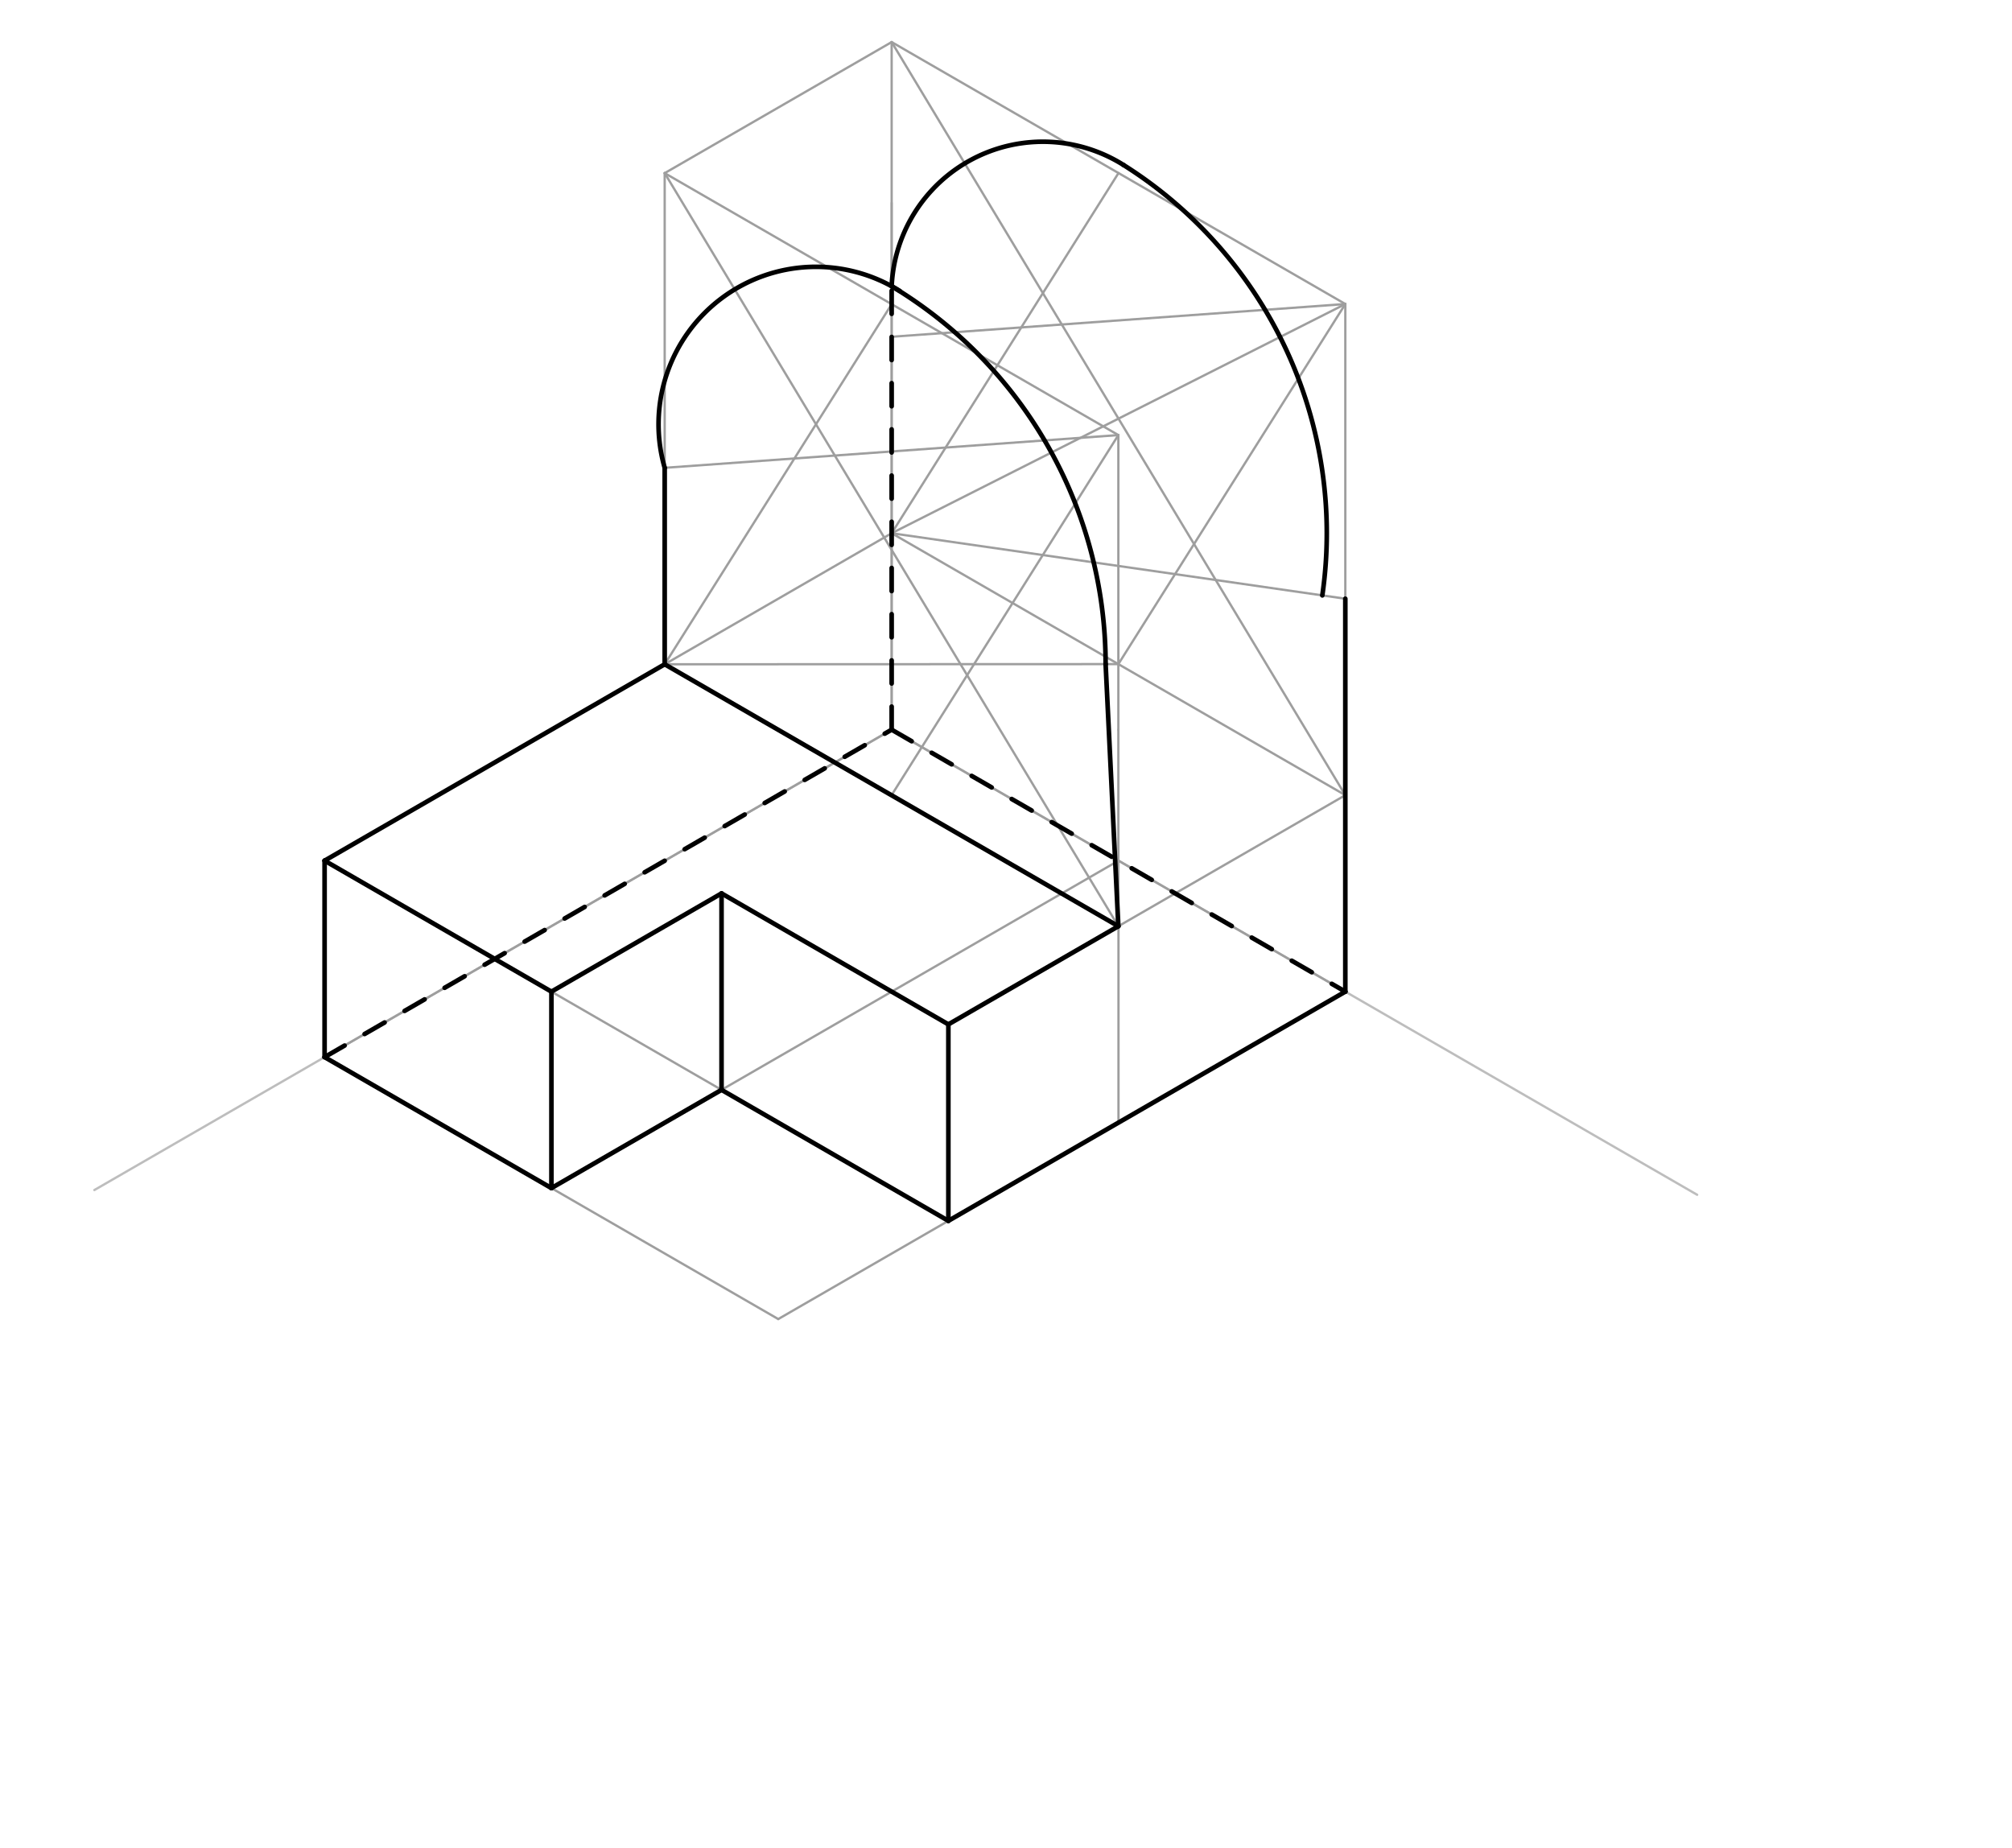 <svg xmlns="http://www.w3.org/2000/svg" class="svg--816" height="100%" preserveAspectRatio="xMidYMid meet" viewBox="0 0 871 800" width="100%"><defs><marker id="marker-arrow" markerHeight="16" markerUnits="userSpaceOnUse" markerWidth="24" orient="auto-start-reverse" refX="24" refY="4" viewBox="0 0 24 8"><path d="M 0 0 L 24 4 L 0 8 z" stroke="inherit"></path></marker></defs><g class="aux-layer--949"><g class="element--733"><line stroke="#BDBDBD" stroke-dasharray="none" stroke-linecap="round" stroke-width="1" x1="386.002" x2="386.002" y1="87.852" y2="315.852"></line></g><g class="element--733"><line stroke="#BDBDBD" stroke-dasharray="none" stroke-linecap="round" stroke-width="1" x1="386.002" x2="734.703" y1="315.852" y2="517.174"></line></g><g class="element--733"><line stroke="#BDBDBD" stroke-dasharray="none" stroke-linecap="round" stroke-width="1" x1="386.002" x2="40.851" y1="315.852" y2="515.125"></line></g><g class="element--733"><line stroke="#9E9E9E" stroke-dasharray="none" stroke-linecap="round" stroke-width="1" x1="386.002" x2="386.002" y1="315.852" y2="230.813"></line></g><g class="element--733"><line stroke="#9E9E9E" stroke-dasharray="none" stroke-linecap="round" stroke-width="1" x1="386.002" x2="582.392" y1="315.852" y2="429.238"></line></g><g class="element--733"><line stroke="#9E9E9E" stroke-dasharray="none" stroke-linecap="round" stroke-width="1" x1="386.002" x2="287.807" y1="315.852" y2="372.545"></line></g><g class="element--733"><line stroke="#9E9E9E" stroke-dasharray="none" stroke-linecap="round" stroke-width="1" x1="287.807" x2="140.515" y1="372.545" y2="457.584"></line></g><g class="element--733"><line stroke="#9E9E9E" stroke-dasharray="none" stroke-linecap="round" stroke-width="1" x1="582.392" x2="484.197" y1="429.238" y2="485.931"></line></g><g class="element--733"><line stroke="#9E9E9E" stroke-dasharray="none" stroke-linecap="round" stroke-width="1" x1="484.197" x2="336.905" y1="485.931" y2="570.97"></line></g><g class="element--733"><line stroke="#9E9E9E" stroke-dasharray="none" stroke-linecap="round" stroke-width="1" x1="336.905" x2="140.515" y1="570.97" y2="457.584"></line></g><g class="element--733"><line stroke="#9E9E9E" stroke-dasharray="none" stroke-linecap="round" stroke-width="1" x1="582.392" x2="582.392" y1="429.238" y2="344.198"></line></g><g class="element--733"><line stroke="#9E9E9E" stroke-dasharray="none" stroke-linecap="round" stroke-width="1" x1="140.515" x2="140.515" y1="457.584" y2="372.545"></line></g><g class="element--733"><line stroke="#9E9E9E" stroke-dasharray="none" stroke-linecap="round" stroke-width="1" x1="238.71" x2="484.197" y1="514.277" y2="372.545"></line></g><g class="element--733"><line stroke="#9E9E9E" stroke-dasharray="none" stroke-linecap="round" stroke-width="1" x1="214.161" x2="410.551" y1="415.065" y2="528.45"></line></g><g class="element--733"><line stroke="#9E9E9E" stroke-dasharray="none" stroke-linecap="round" stroke-width="1" x1="312.356" x2="312.356" y1="471.757" y2="386.718"></line></g><g class="element--733"><line stroke="#9E9E9E" stroke-dasharray="none" stroke-linecap="round" stroke-width="1" x1="238.71" x2="312.356" y1="429.238" y2="386.718"></line></g><g class="element--733"><line stroke="#9E9E9E" stroke-dasharray="none" stroke-linecap="round" stroke-width="1" x1="410.551" x2="410.551" y1="528.45" y2="443.411"></line></g><g class="element--733"><line stroke="#9E9E9E" stroke-dasharray="none" stroke-linecap="round" stroke-width="1" x1="312.356" x2="410.551" y1="386.718" y2="443.411"></line></g><g class="element--733"><line stroke="#9E9E9E" stroke-dasharray="none" stroke-linecap="round" stroke-width="1" x1="410.551" x2="582.392" y1="443.411" y2="344.198"></line></g><g class="element--733"><line stroke="#9E9E9E" stroke-dasharray="none" stroke-linecap="round" stroke-width="1" x1="582.392" x2="386.002" y1="344.198" y2="230.813"></line></g><g class="element--733"><line stroke="#9E9E9E" stroke-dasharray="none" stroke-linecap="round" stroke-width="1" x1="386.002" x2="140.515" y1="230.813" y2="372.545"></line></g><g class="element--733"><line stroke="#9E9E9E" stroke-dasharray="none" stroke-linecap="round" stroke-width="1" x1="484.197" x2="484.197" y1="485.931" y2="400.961"></line></g><g class="element--733"><line stroke="#9E9E9E" stroke-dasharray="none" stroke-linecap="round" stroke-width="1" x1="484.197" x2="287.646" y1="400.961" y2="287.483"></line></g><g class="element--733"><line stroke="#9E9E9E" stroke-dasharray="none" stroke-linecap="round" stroke-width="1" x1="238.71" x2="140.515" y1="429.238" y2="372.545"></line></g><g class="element--733"><line stroke="#9E9E9E" stroke-dasharray="none" stroke-linecap="round" stroke-width="1" x1="582.392" x2="582.392" y1="344.198" y2="259.159"></line></g><g class="element--733"><line stroke="#9E9E9E" stroke-dasharray="none" stroke-linecap="round" stroke-width="1" x1="582.392" x2="582.392" y1="259.159" y2="131.6"></line></g><g class="element--733"><line stroke="#9E9E9E" stroke-dasharray="none" stroke-linecap="round" stroke-width="1" x1="386.002" x2="386.002" y1="230.813" y2="145.773"></line></g><g class="element--733"><line stroke="#9E9E9E" stroke-dasharray="none" stroke-linecap="round" stroke-width="1" x1="386.002" x2="386.002" y1="145.773" y2="18.214"></line></g><g class="element--733"><line stroke="#9E9E9E" stroke-dasharray="none" stroke-linecap="round" stroke-width="1" x1="287.747" x2="287.747" y1="287.54" y2="202.501"></line></g><g class="element--733"><line stroke="#9E9E9E" stroke-dasharray="none" stroke-linecap="round" stroke-width="1" x1="287.747" x2="287.747" y1="202.501" y2="74.942"></line></g><g class="element--733"><line stroke="#9E9E9E" stroke-dasharray="none" stroke-linecap="round" stroke-width="1" x1="484.137" x2="484.137" y1="400.926" y2="315.887"></line></g><g class="element--733"><line stroke="#9E9E9E" stroke-dasharray="none" stroke-linecap="round" stroke-width="1" x1="484.137" x2="484.137" y1="315.887" y2="188.328"></line></g><g class="element--733"><line stroke="#9E9E9E" stroke-dasharray="none" stroke-linecap="round" stroke-width="1" x1="287.747" x2="386.002" y1="74.942" y2="18.214"></line></g><g class="element--733"><line stroke="#9E9E9E" stroke-dasharray="none" stroke-linecap="round" stroke-width="1" x1="386.002" x2="582.392" y1="18.214" y2="131.6"></line></g><g class="element--733"><line stroke="#9E9E9E" stroke-dasharray="none" stroke-linecap="round" stroke-width="1" x1="386.002" x2="582.392" y1="18.214" y2="344.198"></line></g><g class="element--733"><line stroke="#9E9E9E" stroke-dasharray="none" stroke-linecap="round" stroke-width="1" x1="386.002" x2="484.197" y1="230.813" y2="74.907"></line></g><g class="element--733"><line stroke="#9E9E9E" stroke-dasharray="none" stroke-linecap="round" stroke-width="1" x1="386.002" x2="582.392" y1="230.813" y2="131.6"></line></g><g class="element--733"><line stroke="#9E9E9E" stroke-dasharray="none" stroke-linecap="round" stroke-width="1" x1="386.002" x2="582.392" y1="230.813" y2="259.159"></line></g><g class="element--733"><line stroke="#9E9E9E" stroke-dasharray="none" stroke-linecap="round" stroke-width="1" x1="582.392" x2="386.002" y1="131.6" y2="145.773"></line></g><g class="element--733"><line stroke="#9E9E9E" stroke-dasharray="none" stroke-linecap="round" stroke-width="1" x1="582.392" x2="484.137" y1="131.6" y2="287.471"></line></g><g class="element--733"><line stroke="#9E9E9E" stroke-dasharray="none" stroke-linecap="round" stroke-width="1" x1="287.747" x2="484.137" y1="74.942" y2="400.926"></line></g><g class="element--733"><line stroke="#9E9E9E" stroke-dasharray="none" stroke-linecap="round" stroke-width="1" x1="287.747" x2="484.137" y1="202.501" y2="188.328"></line></g><g class="element--733"><line stroke="#9E9E9E" stroke-dasharray="none" stroke-linecap="round" stroke-width="1" x1="484.137" x2="385.942" y1="188.328" y2="344.233"></line></g><g class="element--733"><line stroke="#9E9E9E" stroke-dasharray="none" stroke-linecap="round" stroke-width="1" x1="287.747" x2="484.137" y1="74.942" y2="188.328"></line></g><g class="element--733"><line stroke="#9E9E9E" stroke-dasharray="none" stroke-linecap="round" stroke-width="1" x1="287.747" x2="386.002" y1="287.54" y2="131.67"></line></g><g class="element--733"><line stroke="#9E9E9E" stroke-dasharray="none" stroke-linecap="round" stroke-width="1" x1="287.747" x2="484.137" y1="287.54" y2="287.471"></line></g></g><g class="main-layer--75a"><g class="element--733"><line stroke="#000000" stroke-dasharray="none" stroke-linecap="round" stroke-width="2" x1="140.515" x2="287.747" y1="372.545" y2="287.54"></line></g><g class="element--733"><line stroke="#000000" stroke-dasharray="none" stroke-linecap="round" stroke-width="2" x1="287.747" x2="484.137" y1="287.54" y2="400.926"></line></g><g class="element--733"><line stroke="#000000" stroke-dasharray="none" stroke-linecap="round" stroke-width="2" x1="484.137" x2="410.551" y1="400.926" y2="443.411"></line></g><g class="element--733"><line stroke="#000000" stroke-dasharray="none" stroke-linecap="round" stroke-width="2" x1="410.551" x2="312.356" y1="443.411" y2="386.718"></line></g><g class="element--733"><line stroke="#000000" stroke-dasharray="none" stroke-linecap="round" stroke-width="2" x1="312.356" x2="238.71" y1="386.718" y2="429.238"></line></g><g class="element--733"><line stroke="#000000" stroke-dasharray="none" stroke-linecap="round" stroke-width="2" x1="238.71" x2="140.515" y1="429.238" y2="372.545"></line></g><g class="element--733"><line stroke="#000000" stroke-dasharray="none" stroke-linecap="round" stroke-width="2" x1="140.515" x2="140.515" y1="372.545" y2="457.584"></line></g><g class="element--733"><line stroke="#000000" stroke-dasharray="none" stroke-linecap="round" stroke-width="2" x1="140.515" x2="238.71" y1="457.584" y2="514.277"></line></g><g class="element--733"><line stroke="#000000" stroke-dasharray="none" stroke-linecap="round" stroke-width="2" x1="238.71" x2="238.71" y1="514.277" y2="429.238"></line></g><g class="element--733"><line stroke="#000000" stroke-dasharray="none" stroke-linecap="round" stroke-width="2" x1="312.356" x2="312.356" y1="386.718" y2="471.757"></line></g><g class="element--733"><line stroke="#000000" stroke-dasharray="none" stroke-linecap="round" stroke-width="2" x1="312.356" x2="238.71" y1="471.757" y2="514.277"></line></g><g class="element--733"><line stroke="#000000" stroke-dasharray="none" stroke-linecap="round" stroke-width="2" x1="312.356" x2="410.551" y1="471.757" y2="528.45"></line></g><g class="element--733"><line stroke="#000000" stroke-dasharray="none" stroke-linecap="round" stroke-width="2" x1="410.551" x2="410.551" y1="528.45" y2="443.411"></line></g><g class="element--733"><path d="M 287.747 202.501 A 68.15 68.15 0 0 1 389.579 125.997" fill="none" stroke="#000000" stroke-dasharray="none" stroke-linecap="round" stroke-width="2"></path></g><g class="element--733"><path d="M 386.002 123.892 A 190.88 190.88 0 0 1 478.626 287.472" fill="none" stroke="#000000" stroke-dasharray="none" stroke-linecap="round" stroke-width="2"></path></g><g class="element--733"><line stroke="#000000" stroke-dasharray="none" stroke-linecap="round" stroke-width="2" x1="287.747" x2="287.747" y1="202.501" y2="287.54"></line></g><g class="element--733"><line stroke="#000000" stroke-dasharray="none" stroke-linecap="round" stroke-width="2" x1="478.626" x2="484.137" y1="287.472" y2="400.926"></line></g><g class="element--733"><line stroke="#000000" stroke-dasharray="10" stroke-linecap="round" stroke-width="2" x1="140.515" x2="386.002" y1="457.584" y2="315.852"></line></g><g class="element--733"><line stroke="#000000" stroke-dasharray="10" stroke-linecap="round" stroke-width="2" x1="386.002" x2="386.002" y1="315.852" y2="123.892"></line></g><g class="element--733"><line stroke="#000000" stroke-dasharray="10" stroke-linecap="round" stroke-width="2" x1="386.002" x2="582.392" y1="315.852" y2="429.238"></line></g><g class="element--733"><line stroke="#000000" stroke-dasharray="none" stroke-linecap="round" stroke-width="2" x1="410.551" x2="582.392" y1="528.45" y2="429.238"></line></g><g class="element--733"><line stroke="#000000" stroke-dasharray="none" stroke-linecap="round" stroke-width="2" x1="582.392" x2="582.392" y1="429.238" y2="259.159"></line></g><g class="element--733"><path d="M 486.39 71.426 A 65.531 65.531 0 0 0 386.002 123.892" fill="none" stroke="#000000" stroke-dasharray="none" stroke-linecap="round" stroke-width="2"></path></g><g class="element--733"><path d="M 486.39 71.426 A 188.366 188.366 0 0 1 572.436 257.722" fill="none" stroke="#000000" stroke-dasharray="none" stroke-linecap="round" stroke-width="2"></path></g></g><g class="snaps-layer--ac6"></g><g class="temp-layer--52d"></g></svg>